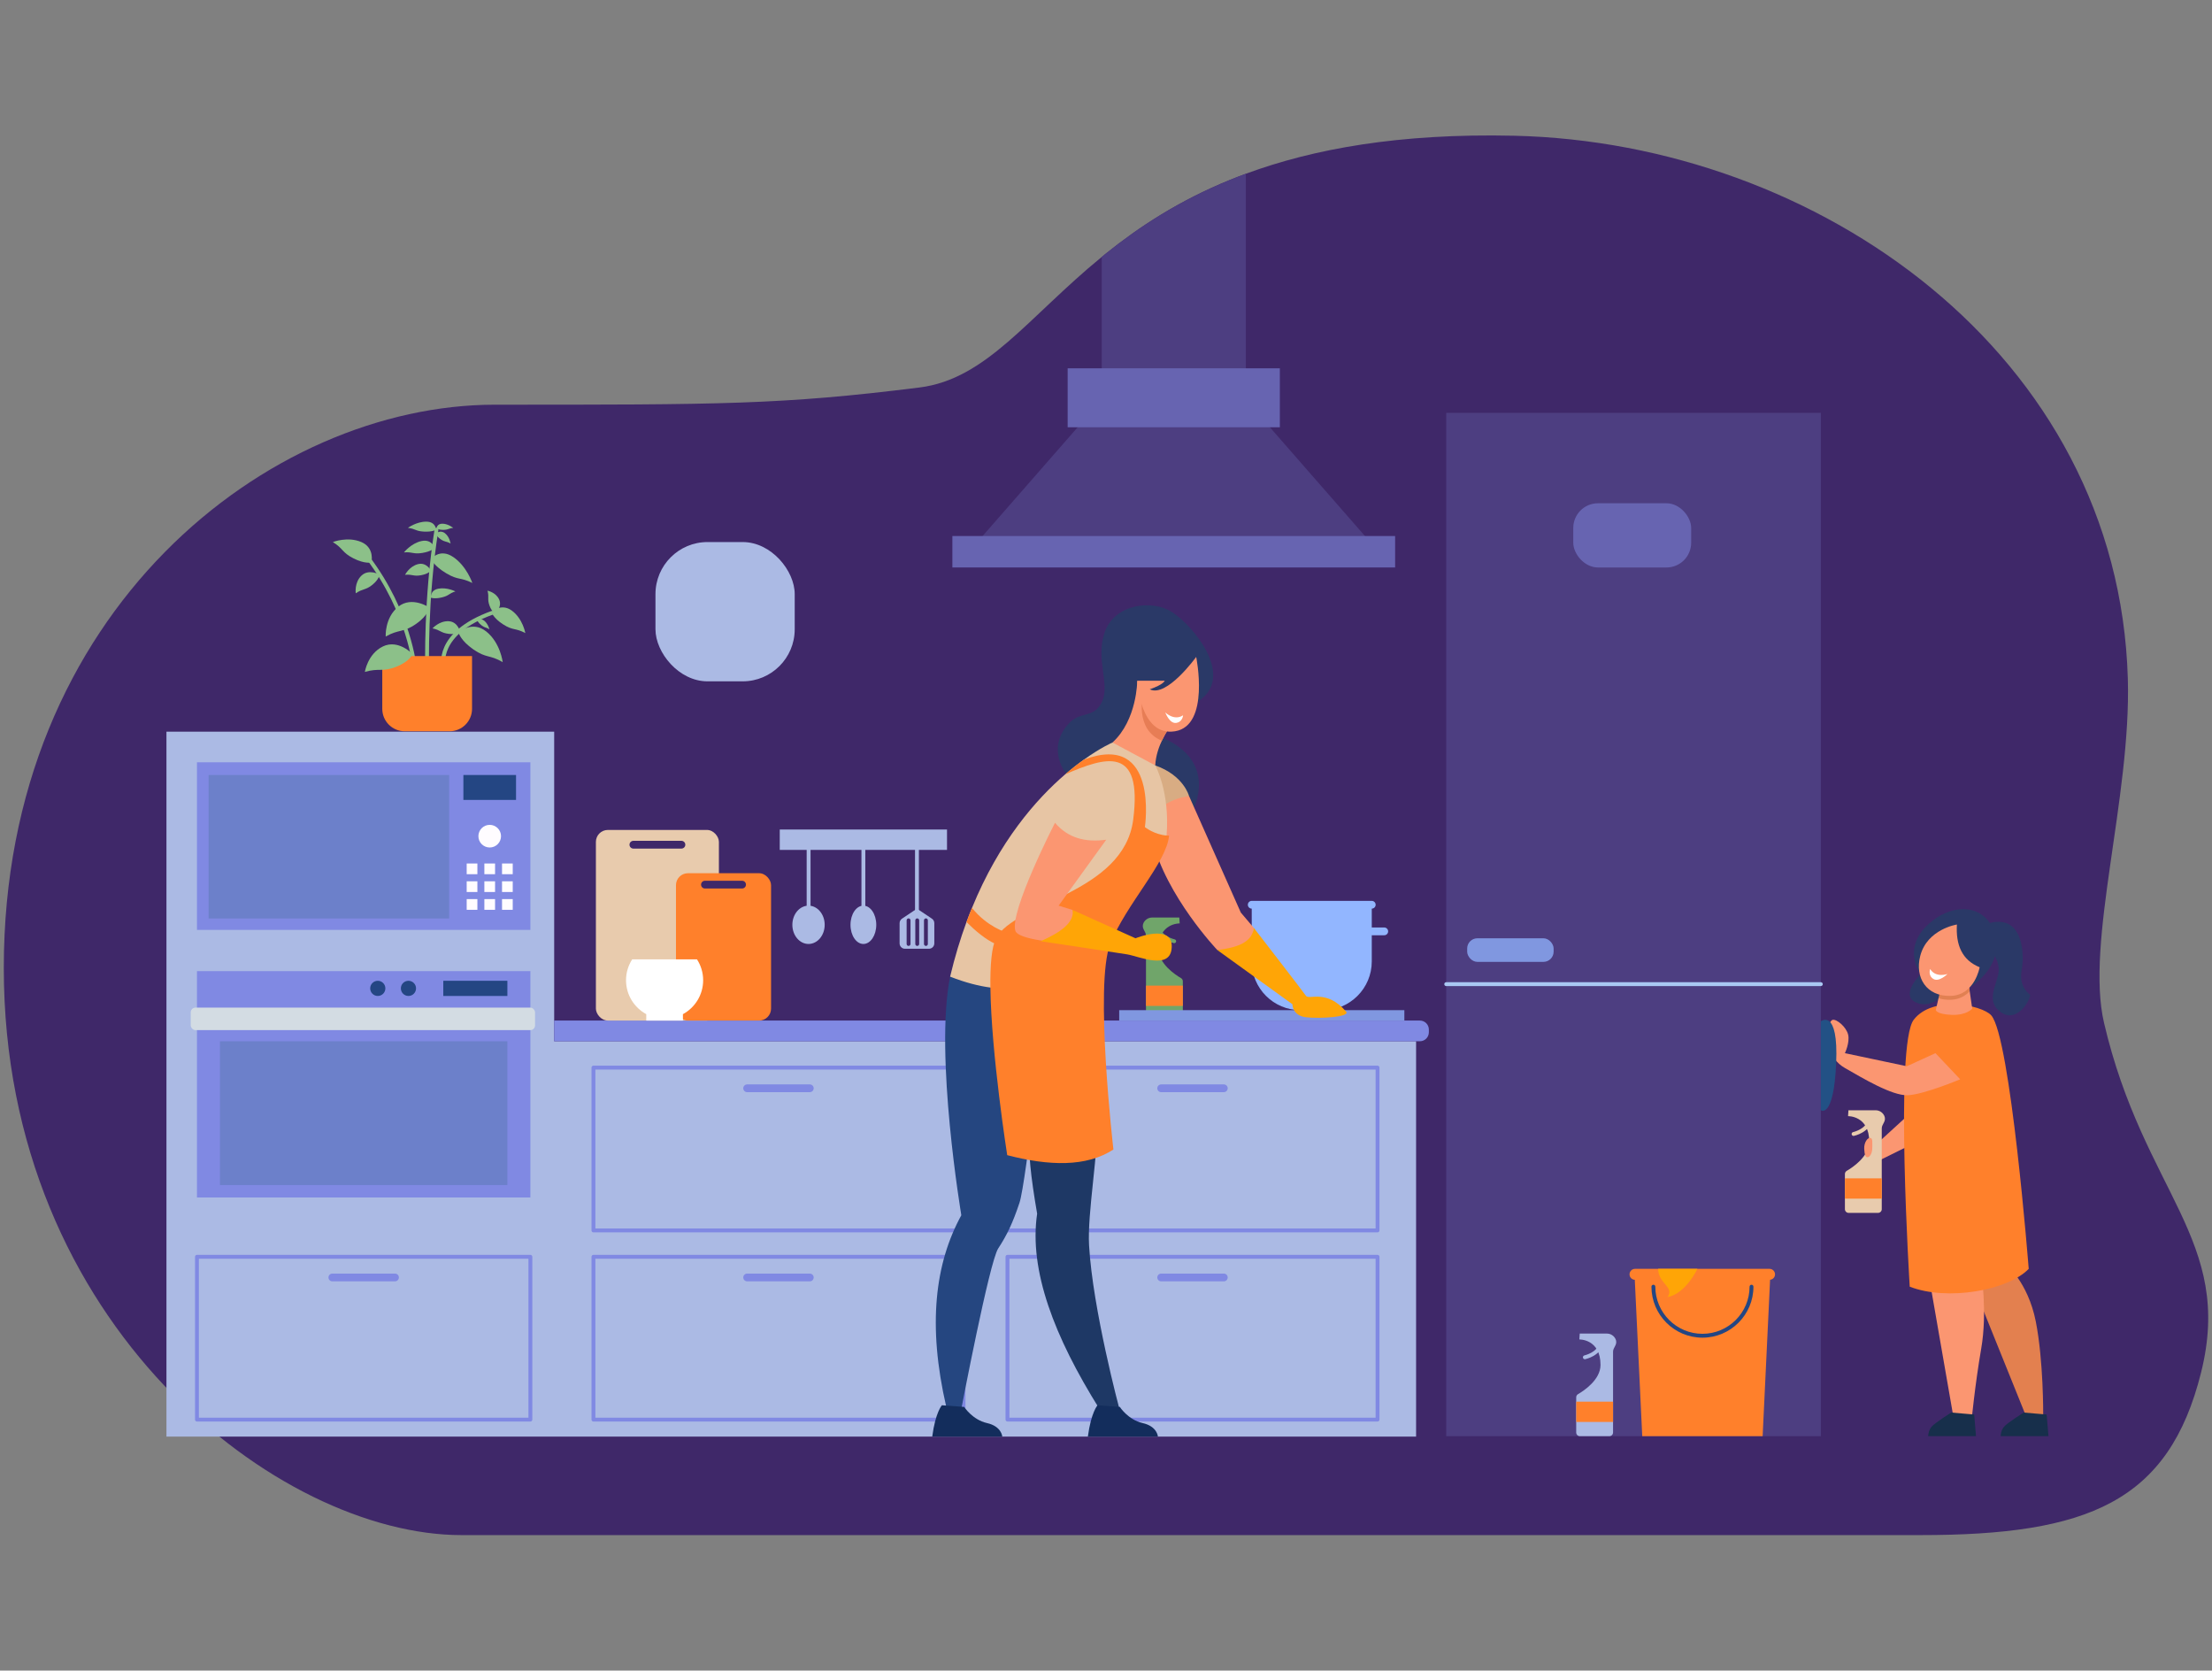 <?xml version="1.0" encoding="UTF-8"?><svg id="Layer_1" xmlns="http://www.w3.org/2000/svg" viewBox="0 0 499.867 377.4"><rect x="0" y="0" width="499.867" height="377.4" fill="#808080" stroke="none"/><defs><style>.cls-1{fill:#225185;}.cls-2{fill:#fff;}.cls-3{fill:#8089e3;}.cls-4{fill:#2a3967;}.cls-5{fill:#132d5c;}.cls-6{fill:#a9c8f3;}.cls-7{fill:#6764b1;}.cls-8{fill:#fb9671;}.cls-9{fill:#e8cbad;}.cls-10{fill:#1e3865;}.cls-11{fill:#70a56a;}.cls-12{fill:#fffcff;}.cls-13{fill:#e7c5a4;}.cls-14{fill:#ff802b;}.cls-15{fill:#172f4b;}.cls-16{fill:#92b6ff;}.cls-17{fill:#d8ac83;}.cls-18{fill:#abbae4;}.cls-19{fill:#4d3e81;}.cls-20{fill:#244683;}.cls-21{fill:#d3dce3;}.cls-22{fill:#6c80ca;}.cls-23{fill:#e77d55;}.cls-24{fill:#3f2869;}.cls-25{fill:#254680;}.cls-26{fill:#e3804f;}.cls-27{fill:#e18052;}.cls-28{fill:#8cc089;}.cls-29{fill:#8097e0;}.cls-30{fill:#ffa506;}</style></defs><path class="cls-24" d="M497.39,310.104c-7.305,29.2-25.532,36.694-63.422,36.694H104.272C63.173,346.798,.857,299.51,.857,218.658S60.911,91.426,111.836,91.426s64.727,.02,95.95-3.887c15.158-1.894,24.516-15.865,41.178-29.489,.319-.269,.648-.538,.977-.797,7.484-6.009,16.443-11.899,28.004-16.613,1.166-.478,2.362-.937,3.588-1.385,15.188-5.611,34.661-9.178,60.641-8.59,68.365,1.565,136.57,49.181,138.673,122.708,.767,26.907-9.627,59.535-5.382,77.693,8.929,38.289,29.429,49.022,21.925,79.038Z"/><g><path class="cls-19" d="M311.3,124.353h-92.103l29.768-34.043V58.051c.319-.269,.648-.538,.977-.797,7.484-6.009,16.443-11.899,28.004-16.613,1.166-.478,2.362-.937,3.588-1.385v51.054l29.768,34.043Z"/><rect class="cls-7" x="241.268" y="83.206" width="47.953" height="13.32"/><rect class="cls-7" x="215.219" y="121.095" width="100.051" height="7.104"/></g><rect class="cls-19" x="326.815" y="93.27" width="84.659" height="231.183"/><path class="cls-6" d="M411.474,222.768h-84.659c-.242,0-.438-.196-.438-.438s.196-.438,.438-.438h84.659c.242,0,.438,.196,.438,.438s-.196,.438-.438,.438Z"/><rect class="cls-7" x="355.528" y="113.695" width="26.641" height="14.504" rx="5.578" ry="5.578"/><rect class="cls-29" x="331.551" y="211.97" width="19.537" height="5.328" rx="2.307" ry="2.307"/><path class="cls-14" d="M401.12,287.89c0-.685-.555-1.241-1.241-1.241h-30.395c-.685,0-1.241,.555-1.241,1.241,0,.667,.528,1.207,1.188,1.235l1.684,35.328h27.205l1.684-35.335c.626-.063,1.116-.586,1.116-1.228Z"/><path class="cls-20" d="M384.717,302.198c-6.354,0-11.523-5.169-11.523-11.523,0-.242,.196-.438,.438-.438s.438,.196,.438,.438c0,5.871,4.777,10.648,10.648,10.648s10.648-4.777,10.648-10.648c0-.242,.196-.438,.438-.438s.438,.196,.438,.438c0,6.354-5.169,11.523-11.523,11.523Z"/><path class="cls-30" d="M376.839,293.03c1.595-2.355-2.127-3.013-2.127-6.38h8.862s-2.57,5.583-6.735,6.38Z"/><g><path class="cls-18" d="M364.686,304.663l.387-.775c.211-.422,.22-.917,.025-1.347h0c-.352-.774-1.123-1.27-1.973-1.27h-6.137l-.089,1.329s4.785-.135,4.785,5.76c0,3.366-3.805,5.855-5.082,6.596-.257,.149-.412,.426-.412,.723v7.933c0,.464,.376,.84,.84,.84h6.649c.464,0,.84-.376,.84-.84v-18.251c0-.243,.057-.482,.165-.7Z"/><rect class="cls-14" x="356.191" y="316.654" width="8.33" height="4.583"/><path class="cls-18" d="M358.143,307.065c-.201,0-.383-.14-.427-.345-.051-.237,.099-.469,.335-.521,.029-.007,2.865-.649,3.283-2.676,.049-.237,.279-.394,.517-.34,.237,.049,.389,.28,.34,.516-.534,2.589-3.816,3.325-3.956,3.355-.031,.007-.062,.01-.093,.01Z"/></g><g><path class="cls-11" d="M258.801,210.673l-.387-.775c-.211-.422-.22-.917-.025-1.347h0c.352-.774,1.123-1.27,1.973-1.27h6.137s.089,1.329,.089,1.329c0,0-4.785-.135-4.785,5.76,0,3.366,3.805,5.855,5.082,6.596,.257,.149,.412,.426,.412,.723v7.933c0,.464-.376,.84-.84,.84h-6.649c-.464,0-.84-.376-.84-.84v-18.251c0-.243-.057-.482-.165-.7Z"/><rect class="cls-14" x="258.966" y="222.664" width="8.33" height="4.583" transform="translate(526.263 449.911) rotate(-180)"/><path class="cls-11" d="M265.345,213.074c-.031,0-.062-.003-.093-.009-.139-.031-3.421-.766-3.956-3.356-.049-.237,.103-.468,.34-.516,.238-.055,.468,.104,.517,.34,.419,2.028,3.255,2.67,3.283,2.676,.236,.051,.386,.284,.335,.52-.044,.205-.226,.345-.427,.345Z"/></g><rect class="cls-18" x="148.122" y="122.456" width="31.468" height="31.468" rx="11.766" ry="11.766"/><g><rect class="cls-18" x="176.208" y="187.399" width="37.798" height="4.604"/><path class="cls-18" d="M182.728,206.592c-.242,0-.438-.196-.438-.438v-15.419c0-.242,.196-.438,.438-.438s.438,.196,.438,.438v15.419c0,.242-.196,.438-.438,.438Z"/><ellipse class="cls-18" cx="182.71" cy="208.926" rx="3.652" ry="4.328"/><ellipse class="cls-18" cx="195.107" cy="208.926" rx="2.912" ry="4.328"/><path class="cls-18" d="M195.107,206.592c-.242,0-.438-.196-.438-.438v-15.419c0-.242,.196-.438,.438-.438s.438,.196,.438,.438v15.419c0,.242-.196,.438-.438,.438Z"/><path class="cls-18" d="M207.212,206.592c-.242,0-.438-.196-.438-.438v-15.419c0-.242,.196-.438,.438-.438s.438,.196,.438,.438v15.419c0,.242-.196,.438-.438,.438Z"/><path class="cls-18" d="M210.595,207.54l-3.383-2.266-3.383,2.266c-.337,.226-.539,.604-.539,1.01v4.571c0,.671,.544,1.215,1.215,1.215h5.414c.671,0,1.215-.544,1.215-1.215v-4.571c0-.405-.202-.784-.539-1.01Z"/><path class="cls-24" d="M207.278,213.694c-.242,0-.438-.196-.438-.438v-5.344c0-.242,.196-.438,.438-.438s.438,.196,.438,.438v5.344c0,.242-.196,.438-.438,.438Z"/><path class="cls-24" d="M209.239,213.694c-.242,0-.438-.196-.438-.438v-5.344c0-.242,.196-.438,.438-.438s.438,.196,.438,.438v5.344c0,.242-.196,.438-.438,.438Z"/><path class="cls-24" d="M205.317,213.694c-.242,0-.438-.196-.438-.438v-5.344c0-.242,.196-.438,.438-.438s.438,.196,.438,.438v5.344c0,.242-.196,.438-.438,.438Z"/></g><g><polygon class="cls-18" points="125.233 235.231 125.233 165.295 37.614 165.295 37.614 324.548 320.007 324.548 320.007 235.231 125.233 235.231"/><g><rect class="cls-3" x="44.51" y="172.21" width="75.346" height="37.863"/><g><rect class="cls-12" x="105.462" y="195.073" width="2.418" height="2.418"/><rect class="cls-12" x="113.449" y="195.073" width="2.418" height="2.418"/><rect class="cls-12" x="105.462" y="203.118" width="2.418" height="2.418"/><rect class="cls-12" x="113.449" y="203.118" width="2.418" height="2.418"/><rect class="cls-12" x="105.462" y="199.096" width="2.418" height="2.418"/><rect class="cls-12" x="113.449" y="199.096" width="2.418" height="2.418"/><rect class="cls-12" x="109.456" y="195.073" width="2.418" height="2.418"/><rect class="cls-12" x="109.456" y="203.118" width="2.418" height="2.418"/><rect class="cls-12" x="109.456" y="199.096" width="2.418" height="2.418"/></g><circle class="cls-12" cx="110.665" cy="188.901" r="2.557"/><rect class="cls-22" x="47.144" y="175.082" width="54.358" height="32.408"/><rect class="cls-20" x="104.717" y="175.082" width="11.897" height="5.631"/></g><path class="cls-3" d="M125.233,230.558h195.636c1.116,0,2.023,.906,2.023,2.023v.627c0,1.116-.906,2.023-2.023,2.023H125.233v-4.672h0Z"/><rect class="cls-3" x="44.51" y="219.388" width="75.346" height="51.136"/><rect class="cls-21" x="43.1" y="227.629" width="77.81" height="5.088" rx="1.077" ry="1.077"/><rect class="cls-22" x="49.707" y="235.231" width="64.951" height="32.487"/><circle class="cls-20" cx="85.371" cy="223.285" r="1.715"/><circle class="cls-20" cx="92.302" cy="223.285" r="1.715"/><rect class="cls-20" x="100.174" y="221.57" width="14.484" height="3.43"/><path class="cls-3" d="M119.856,321.146H44.51c-.242,0-.438-.196-.438-.438v-36.783c0-.242,.196-.438,.438-.438H119.856c.242,0,.438,.196,.438,.438v36.783c0,.242-.196,.438-.438,.438Zm-74.908-.876H119.418v-35.907H44.947v35.907Z"/><path class="cls-3" d="M89.262,289.471h-14.159c-.484,0-.876-.392-.876-.876s.392-.876,.876-.876h14.159c.484,0,.876,.392,.876,.876s-.392,.876-.876,.876Z"/><g><path class="cls-3" d="M311.296,321.146h-83.629c-.242,0-.438-.196-.438-.438v-36.783c0-.242,.196-.438,.438-.438h83.629c.242,0,.438,.196,.438,.438v36.783c0,.242-.196,.438-.438,.438Zm-83.191-.876h82.753v-35.907h-82.753v35.907Z"/><path class="cls-3" d="M276.561,289.471h-14.159c-.484,0-.876-.392-.876-.876s.392-.876,.876-.876h14.159c.484,0,.876,.392,.876,.876s-.392,.876-.876,.876Z"/><path class="cls-3" d="M311.296,278.407h-83.629c-.242,0-.438-.196-.438-.438v-36.784c0-.242,.196-.438,.438-.438h83.629c.242,0,.438,.196,.438,.438v36.784c0,.242-.196,.438-.438,.438Zm-83.191-.876h82.753v-35.908h-82.753v35.908Z"/><path class="cls-3" d="M276.561,246.733h-14.159c-.484,0-.876-.392-.876-.876s.392-.876,.876-.876h14.159c.484,0,.876,.392,.876,.876s-.392,.876-.876,.876Z"/></g><g><path class="cls-3" d="M217.735,321.146h-83.629c-.242,0-.438-.196-.438-.438v-36.783c0-.242,.196-.438,.438-.438h83.629c.242,0,.438,.196,.438,.438v36.783c0,.242-.196,.438-.438,.438Zm-83.191-.876h82.753v-35.907h-82.753v35.907Z"/><path class="cls-3" d="M183,289.471h-14.159c-.484,0-.876-.392-.876-.876s.392-.876,.876-.876h14.159c.484,0,.876,.392,.876,.876s-.392,.876-.876,.876Z"/><path class="cls-3" d="M217.735,278.407h-83.629c-.242,0-.438-.196-.438-.438v-36.784c0-.242,.196-.438,.438-.438h83.629c.242,0,.438,.196,.438,.438v36.784c0,.242-.196,.438-.438,.438Zm-83.191-.876h82.753v-35.908h-82.753v35.908Z"/><path class="cls-3" d="M183,246.733h-14.159c-.484,0-.876-.392-.876-.876s.392-.876,.876-.876h14.159c.484,0,.876,.392,.876,.876s-.392,.876-.876,.876Z"/></g><path class="cls-16" d="M282.865,204.395h27.127v12.808c0,6.073-4.931,11.004-11.004,11.004h-5.118c-6.073,0-11.004-4.931-11.004-11.004v-12.808h0Z"/><rect class="cls-29" x="252.915" y="228.207" width="64.442" height="2.351"/><path class="cls-16" d="M309.992,205.27h-27.127c-.484,0-.876-.392-.876-.876s.392-.876,.876-.876h27.127c.484,0,.876,.392,.876,.876s-.392,.876-.876,.876Z"/><path class="cls-16" d="M312.815,211.285h-8.469c-.484,0-.876-.392-.876-.876s.392-.876,.876-.876h8.469c.484,0,.876,.392,.876,.876s-.392,.876-.876,.876Z"/><g><g><rect class="cls-9" x="134.66" y="187.494" width="27.799" height="43.065" rx="2.703" ry="2.703"/><path class="cls-24" d="M153.99,191.705h-10.861c-.484,0-.876-.392-.876-.876s.392-.876,.876-.876h10.861c.484,0,.876,.392,.876,.876s-.392,.876-.876,.876Z"/><rect class="cls-14" x="152.756" y="197.27" width="21.488" height="33.288" rx="2.703" ry="2.703"/><path class="cls-24" d="M167.697,200.725h-8.395c-.484,0-.876-.392-.876-.876s.392-.876,.876-.876h8.395c.484,0,.876,.392,.876,.876s-.392,.876-.876,.876Z"/></g><path class="cls-2" d="M158.898,221.445c0-1.739-.515-3.355-1.393-4.714h-14.641c-.878,1.36-1.393,2.976-1.393,4.714,0,3.313,1.849,6.193,4.572,7.667v1.447h8.283v-1.447c2.722-1.474,4.572-4.354,4.572-7.667Z"/></g></g><g><path class="cls-28" d="M93.706,151.172c-.224,0-.414-.17-.436-.398-.011-.121-1.239-12.27-10.387-24.385-.146-.193-.107-.468,.086-.614,.193-.145,.468-.108,.613,.086,9.306,12.325,10.549,24.709,10.561,24.833,.022,.24-.155,.454-.395,.476-.014,0-.027,.002-.041,.002Z"/><path class="cls-28" d="M96.529,151.172c-.236,0-.431-.188-.437-.426-.004-.151-.397-15.366,2.105-31.126,.038-.239,.258-.398,.501-.364,.239,.038,.401,.263,.363,.501-2.488,15.677-2.098,30.813-2.094,30.965,.006,.241-.184,.443-.425,.45h-.013Z"/><path class="cls-28" d="M100.269,151.172c-.191,0-.366-.126-.421-.318-.092-.326-2.103-8.02,11.252-12.837,.226-.08,.478,.037,.56,.263,.082,.227-.036,.479-.263,.561-12.595,4.541-10.726,11.701-10.706,11.773,.066,.233-.069,.475-.302,.541-.04,.011-.08,.016-.12,.016Z"/><path class="cls-14" d="M86.388,148.21h20.284v11.92c0,2.799-2.272,5.071-5.071,5.071h-10.143c-2.799,0-5.071-2.272-5.071-5.071v-11.92h0Z"/><path class="cls-28" d="M83.929,127.069s-1.461,.39-4.08-.943c-2.619-1.334-2.216-2.176-4.634-3.669,0,0,3.358-1.328,6.447,0s2.267,4.612,2.267,4.612Z"/><path class="cls-28" d="M85.737,129.796s.011,1.004-1.555,2.291-2.141,.824-3.789,1.946c0,0-.36-2.417,1.295-3.997s4.049-.241,4.049-.241Z"/><path class="cls-28" d="M97.006,137.238s-.133,1.739-3.025,3.74c-2.891,2.001-3.813,1.117-6.824,2.82,0,0-.255-4.235,2.836-6.729,3.091-2.495,7.013,.169,7.013,.169Z"/><path class="cls-28" d="M93.224,147.739s-.481,1.62-3.659,2.882c-3.178,1.262-3.883,.222-7.115,1.176,0,0,.614-4.072,4.083-5.759,3.47-1.687,6.69,1.701,6.69,1.701Z"/><path class="cls-28" d="M98.238,123.803s-.761,.79-2.832,1.116-2.116-.286-4.119-.125c0,0,1.599-2.047,3.957-2.564s2.994,1.572,2.994,1.572Z"/><path class="cls-28" d="M98.556,119.684s-.869,.515-2.777,.41c-1.907-.105-1.793-.618-3.599-.847,0,0,1.925-1.401,4.132-1.401s2.243,1.838,2.243,1.838Z"/><path class="cls-28" d="M97.378,128.899s-.503,.74-2.24,1.053c-1.736,.313-1.899-.257-3.608-.098,0,0,.981-1.916,2.928-2.408s2.92,1.453,2.92,1.453Z"/><path class="cls-28" d="M97.406,126.329s.687,1.548,3.452,3.192c2.765,1.644,3.13,.809,5.88,2.181,0,0-1.255-3.797-4.331-5.873s-5.001,.5-5.001,.5Z"/><path class="cls-28" d="M98.46,120.549s.147,.602,1.137,1.285,1.213,.374,2.22,.954c0,0-.183-1.468-1.264-2.321s-2.094,.082-2.094,.082Z"/><path class="cls-28" d="M98.629,119.389s.494,.335,1.626,.311,1.086-.341,2.164-.443c0,0-1.082-.901-2.388-.949-1.306-.047-1.402,1.081-1.402,1.081Z"/><path class="cls-28" d="M97.379,135.03s.834,.332,2.492-.07,1.486-.854,3.037-1.353c0,0-1.883-.974-3.819-.62-1.935,.354-1.709,2.043-1.709,2.043Z"/><path class="cls-28" d="M103.606,142.878s.426,1.796,3.374,3.84c2.948,2.045,3.619,1.124,6.621,2.861,0,0-.517-4.377-3.73-6.93-3.214-2.553-6.264,.229-6.264,.229Z"/><path class="cls-28" d="M111.061,138.287s.39,1.329,2.65,2.776c2.259,1.447,2.716,.742,5.002,1.958,0,0-.567-3.253-3.044-5.073-2.477-1.82-4.608,.339-4.608,.339Z"/><path class="cls-28" d="M107.903,140.22s.169,.497,.966,1.091c.797,.594,.93,.35,1.729,.86,0,0-.284-1.205-1.165-1.941-.881-.736-1.531-.009-1.531-.009Z"/><path class="cls-28" d="M103.996,142.789s-.711,.622-2.577,.406-1.883-.868-3.682-1.238c0,0,1.51-1.711,3.639-1.617,2.13,.094,2.62,2.449,2.62,2.449Z"/><path class="cls-28" d="M111.907,138.561s-.752-.254-1.295-1.764c-.542-1.511-.043-1.822-.44-3.352,0,0,1.9,.359,2.637,2.014s-.902,3.103-.902,3.103Z"/></g><g><polygon class="cls-8" points="424.47 258.078 431.878 251.303 432.416 258.331 423.71 262.637 424.47 258.078"/><g><path class="cls-9" d="M425.409,254.215l.387-.775c.211-.422,.22-.917,.025-1.347h0c-.352-.774-1.123-1.27-1.973-1.27h-6.137l-.089,1.329s4.785-.135,4.785,5.76c0,3.366-3.805,5.855-5.082,6.596-.257,.149-.412,.426-.412,.723v7.933c0,.464,.376,.84,.84,.84h6.649c.464,0,.84-.376,.84-.84v-18.251c0-.243,.057-.482,.165-.7Z"/><rect class="cls-14" x="416.914" y="266.206" width="8.33" height="4.583"/><path class="cls-9" d="M418.866,256.617c-.201,0-.383-.14-.427-.345-.051-.237,.099-.469,.335-.521,.029-.007,2.865-.649,3.283-2.676,.049-.236,.279-.392,.517-.34,.237,.049,.389,.28,.34,.516-.534,2.589-3.816,3.325-3.955,3.355-.031,.007-.062,.01-.093,.01Z"/></g><path class="cls-26" d="M453.251,285.523s5.03,4.108,6.791,12.995c1.761,8.887,1.677,21.043,1.677,21.043l-3.18,2.096-12.916-32.025,7.629-4.108Z"/><path class="cls-8" d="M441.262,319.141l-5.533-31.774h11.989s1.425,9.054,0,17.27c-1.425,8.216-2.264,17.019-2.264,17.019l-4.192-2.515Z"/><path class="cls-14" d="M431.559,290.674s-3.422-54.692,.901-60.298,15.455-3.324,17.522-.993c4.359,4.916,8.467,57.267,8.467,57.267-4.695,4.882-18.401,7.332-26.89,4.025Z"/><path class="cls-4" d="M456.863,219.074c.58-2.841,.629-12.52-7.207-10.568-2.818-4.224-9.01-4.206-13.958,.355-5.99,5.521-1.677,11.251-1.677,11.251,0,0-4.552,4.473-1.278,6.23,3.275,1.757,6.31-1.358,6.31-1.358l5.91-1.837s4.569-2.557,5.846-7.167c.567,1.067,1.062,2.5,.783,3.972-.559,2.955-2.875,6.389,.639,8.785,3.514,2.396,6.469-2.556,6.549-3.993,0,0-2.715-1.757-1.917-5.671Z"/><path class="cls-8" d="M445.682,227.86s-1.213,1.534-4.651,1.408c-3.437-.126-3.58-1.093-3.58-1.093l.613-2.671,3.043-3.67,3.896,1.339,.68,4.686Z"/><path class="cls-27" d="M445.113,223.938c-.981,1.042-2.364,1.865-4.299,1.926-1.016,.026-1.935-.096-2.749-.359l.587-2.601,5.91-2.776,.552,3.809Z"/><path class="cls-8" d="M442.22,208.862c-.265,4.57,1.117,8.015,5.139,9.653,0,0-1.077,6.31-6.548,6.469-5.47,.16-8.147-4.139-6.879-9.025,1.575-6.07,8.288-7.098,8.288-7.098Z"/><path class="cls-2" d="M436.178,218.915s-.559,1.438,.719,2.236,3.195-1.118,3.195-1.118c0,0-2.636,.958-3.914-1.118Z"/><g><path class="cls-8" d="M442.966,243.833l-5.591-5.91-6.469,2.955-13.993-2.955s1.134-2.396,.735-4.153-2.61-3.6-3.514-3.375-1.517,3.854-1.517,3.854c0,0,.368,4.792,4.297,7.028,3.929,2.236,10.638,6.31,14.232,6.15,3.594-.16,11.82-3.594,11.82-3.594Z"/><path class="cls-1" d="M411.474,230.735v20.088s2.9,2.035,3.459-10.584c.559-12.619-3.459-9.504-3.459-9.504Z"/></g><path class="cls-15" d="M435.729,324.453h10.809l-.413-4.893-5.175-.446s-3.712,2.311-4.467,3.213-.755,2.127-.755,2.127Z"/><path class="cls-15" d="M452.105,324.453h10.809l-.413-4.893-5.175-.446s-3.712,2.311-4.467,3.213-.755,2.127-.755,2.127Z"/><path class="cls-8" d="M422.761,257.096c-.666-.26-1.559,.982-1.488,2.44s.348,2.15,.981,1.833,.886-1.456,.855-2.279,.123-1.81-.348-1.995Z"/></g><path class="cls-4" d="M241.039,174.99s-4.714-5.717,.345-11.393c2.831-3.176,5.8-1.105,7.664-5.11,1.864-4.005-1.588-9.529,.621-15.743,2.21-6.214,10.564-7.457,15.26-4.419,4.695,3.038,13.603,13.81,6.698,19.472-6.905,5.662-9.322,8.769-9.322,8.769,0,0,11.531,3.591,7.941,14.845s-29.207-6.421-29.207-6.421Z"/><path class="cls-8" d="M251.397,167.74c5.593-5.11,5.593-13.948,5.593-13.948l7.192,10.713s-2.911,3.925-3.118,8.413c-4.945-.488-6.214-1.312-9.667-5.179Z"/><path class="cls-17" d="M268.7,179.834s-1.188-4.664-7.636-6.915c-6.448-2.251,2.471,16.782,2.471,16.782,0,0,1.364-5.955,5.165-9.867Z"/><path class="cls-23" d="M264.183,164.509s-.823,1.112-1.62,2.828h-.009c-6.243-2.539-4.256-10.49-4.256-10.49l1.489,1.121,4.396,6.541Z"/><path class="cls-25" d="M214.711,220.637c-3.577,17.64,2.531,53.897,2.531,53.897-5.937,10.831-7.678,24.808-3.403,43.297l3.403,.469s6.336-33.206,8.331-36.257,3.285-5.749,4.811-10.326,5.867-44.705,5.867-44.705c0,0-17.963-24.016-21.539-6.376Z"/><path class="cls-10" d="M248.453,318.3h4.513s-6.039-22.528-6.86-36.961c-.414-7.267,2.079-20.329,2.112-31.211l-15.438,6.445c-.526,3.024,.146,9.272,1.593,17.609-1.889,12.822,3.894,27.84,14.08,44.118Z"/><path class="cls-8" d="M268.7,179.834l11.697,26.32,2.944,3.467-.942,5.824-7.3-.811s-11.563-12.141-14.718-24.933c-2.158-8.75,8.32-9.867,8.32-9.867Z"/><path class="cls-8" d="M259.821,155.725c3.176-1.105,3.383-1.933,3.383-1.933h-6.214s.621,12.72,8.562,11.408c7.941-1.312,4.764-16.794,4.764-16.794,0,0-6.663,9.252-10.495,7.319Z"/><path class="cls-13" d="M263.623,188.755c-.026,.315-.053,.63-.088,.946-1.095,10.481-29.263,32.162-29.263,32.162,0,0-3.336,2.189-10.464,1.235-2.539-.333-5.569-1.077-9.098-2.461,1.051-4.448,2.303-8.555,3.695-12.337,.403-1.095,.814-2.154,1.243-3.187,6.138-15.026,14.483-24.526,21.076-30.191,1.515-1.305,2.933-2.399,4.212-3.31,3.87-2.767,6.462-3.87,6.462-3.87l9.667,5.175s3.354,5.928,2.557,15.84Z"/><path class="cls-14" d="M251.61,259.689c-6.147,3.984-14.5,3.73-24.001,1.278,0,0-3.616-23.011-3.8-37.871-.061-5.07,.271-9.194,1.287-11.129,4.229-8.073,28.852-10.096,30.988-26.812,2.145-16.847-6.199-14.185-15.358-10.236,1.515-1.305,2.933-2.399,4.212-3.31,17.048-6.401,13.782,15.245,13.782,15.245,0,0,2.11,1.69,4.903,1.9,.184,.009,.368,.018,.56,.018-.552,6.147-9.667,15.42-13.292,24.482-3.616,9.063,.718,46.434,.718,46.434Z"/><g><path class="cls-8" d="M238.407,185.87s-10.396,20.273-8.943,24.445c.326,.936,2.52,1.634,5.728,2.153,11.089,1.796,8.244-3.541,8.244-3.541l-1.05-3.353-3.161-.975,10.764-14.898c-4.753,.665-8.705-.413-11.583-3.831Z"/><path class="cls-30" d="M235.165,212.637c4.45-1.978,7.66-4.185,7.222-7.064l14.214,6.397s8.369-3.41,8.186,1.982-7.378,2.099-10.06,1.652c-2.683-.447-19.562-2.967-19.562-2.967Z"/></g><path class="cls-14" d="M224.991,213.255c-2.242-.981-4.615-2.995-6.585-4.956,.403-1.095,.814-2.154,1.243-3.187,3.441,4.273,7.619,5.472,7.619,5.472,0,0,2.871,4.904-2.278,2.671Z"/><path class="cls-30" d="M283.34,209.621c-.418,3.439-4.027,4.456-8.242,5.013l16.955,12.232s0,2.59,3.061,2.944c3.061,.353,10.161-.029,9.066-1.295-4.474-5.177-8.36-2.527-9.066-3.559s-11.775-15.334-11.775-15.334Z"/><path class="cls-5" d="M210.666,324.548h15.83s-.132-2.311-3.444-3.057c-3.312-.746-5.166-3.653-5.166-3.653l-5.034-.373s-1.457,1.566-2.186,7.082Z"/><path class="cls-5" d="M245.836,324.548h15.83s-.132-2.311-3.444-3.057c-3.312-.746-5.166-3.653-5.166-3.653l-5.034-.373s-1.457,1.566-2.186,7.082Z"/><path class="cls-2" d="M267.353,161.596s-.104,1.539-1.6,1.72-2.419-2.368-2.419-2.368c0,0,1.98,1.986,4.018,.647Z"/></svg>